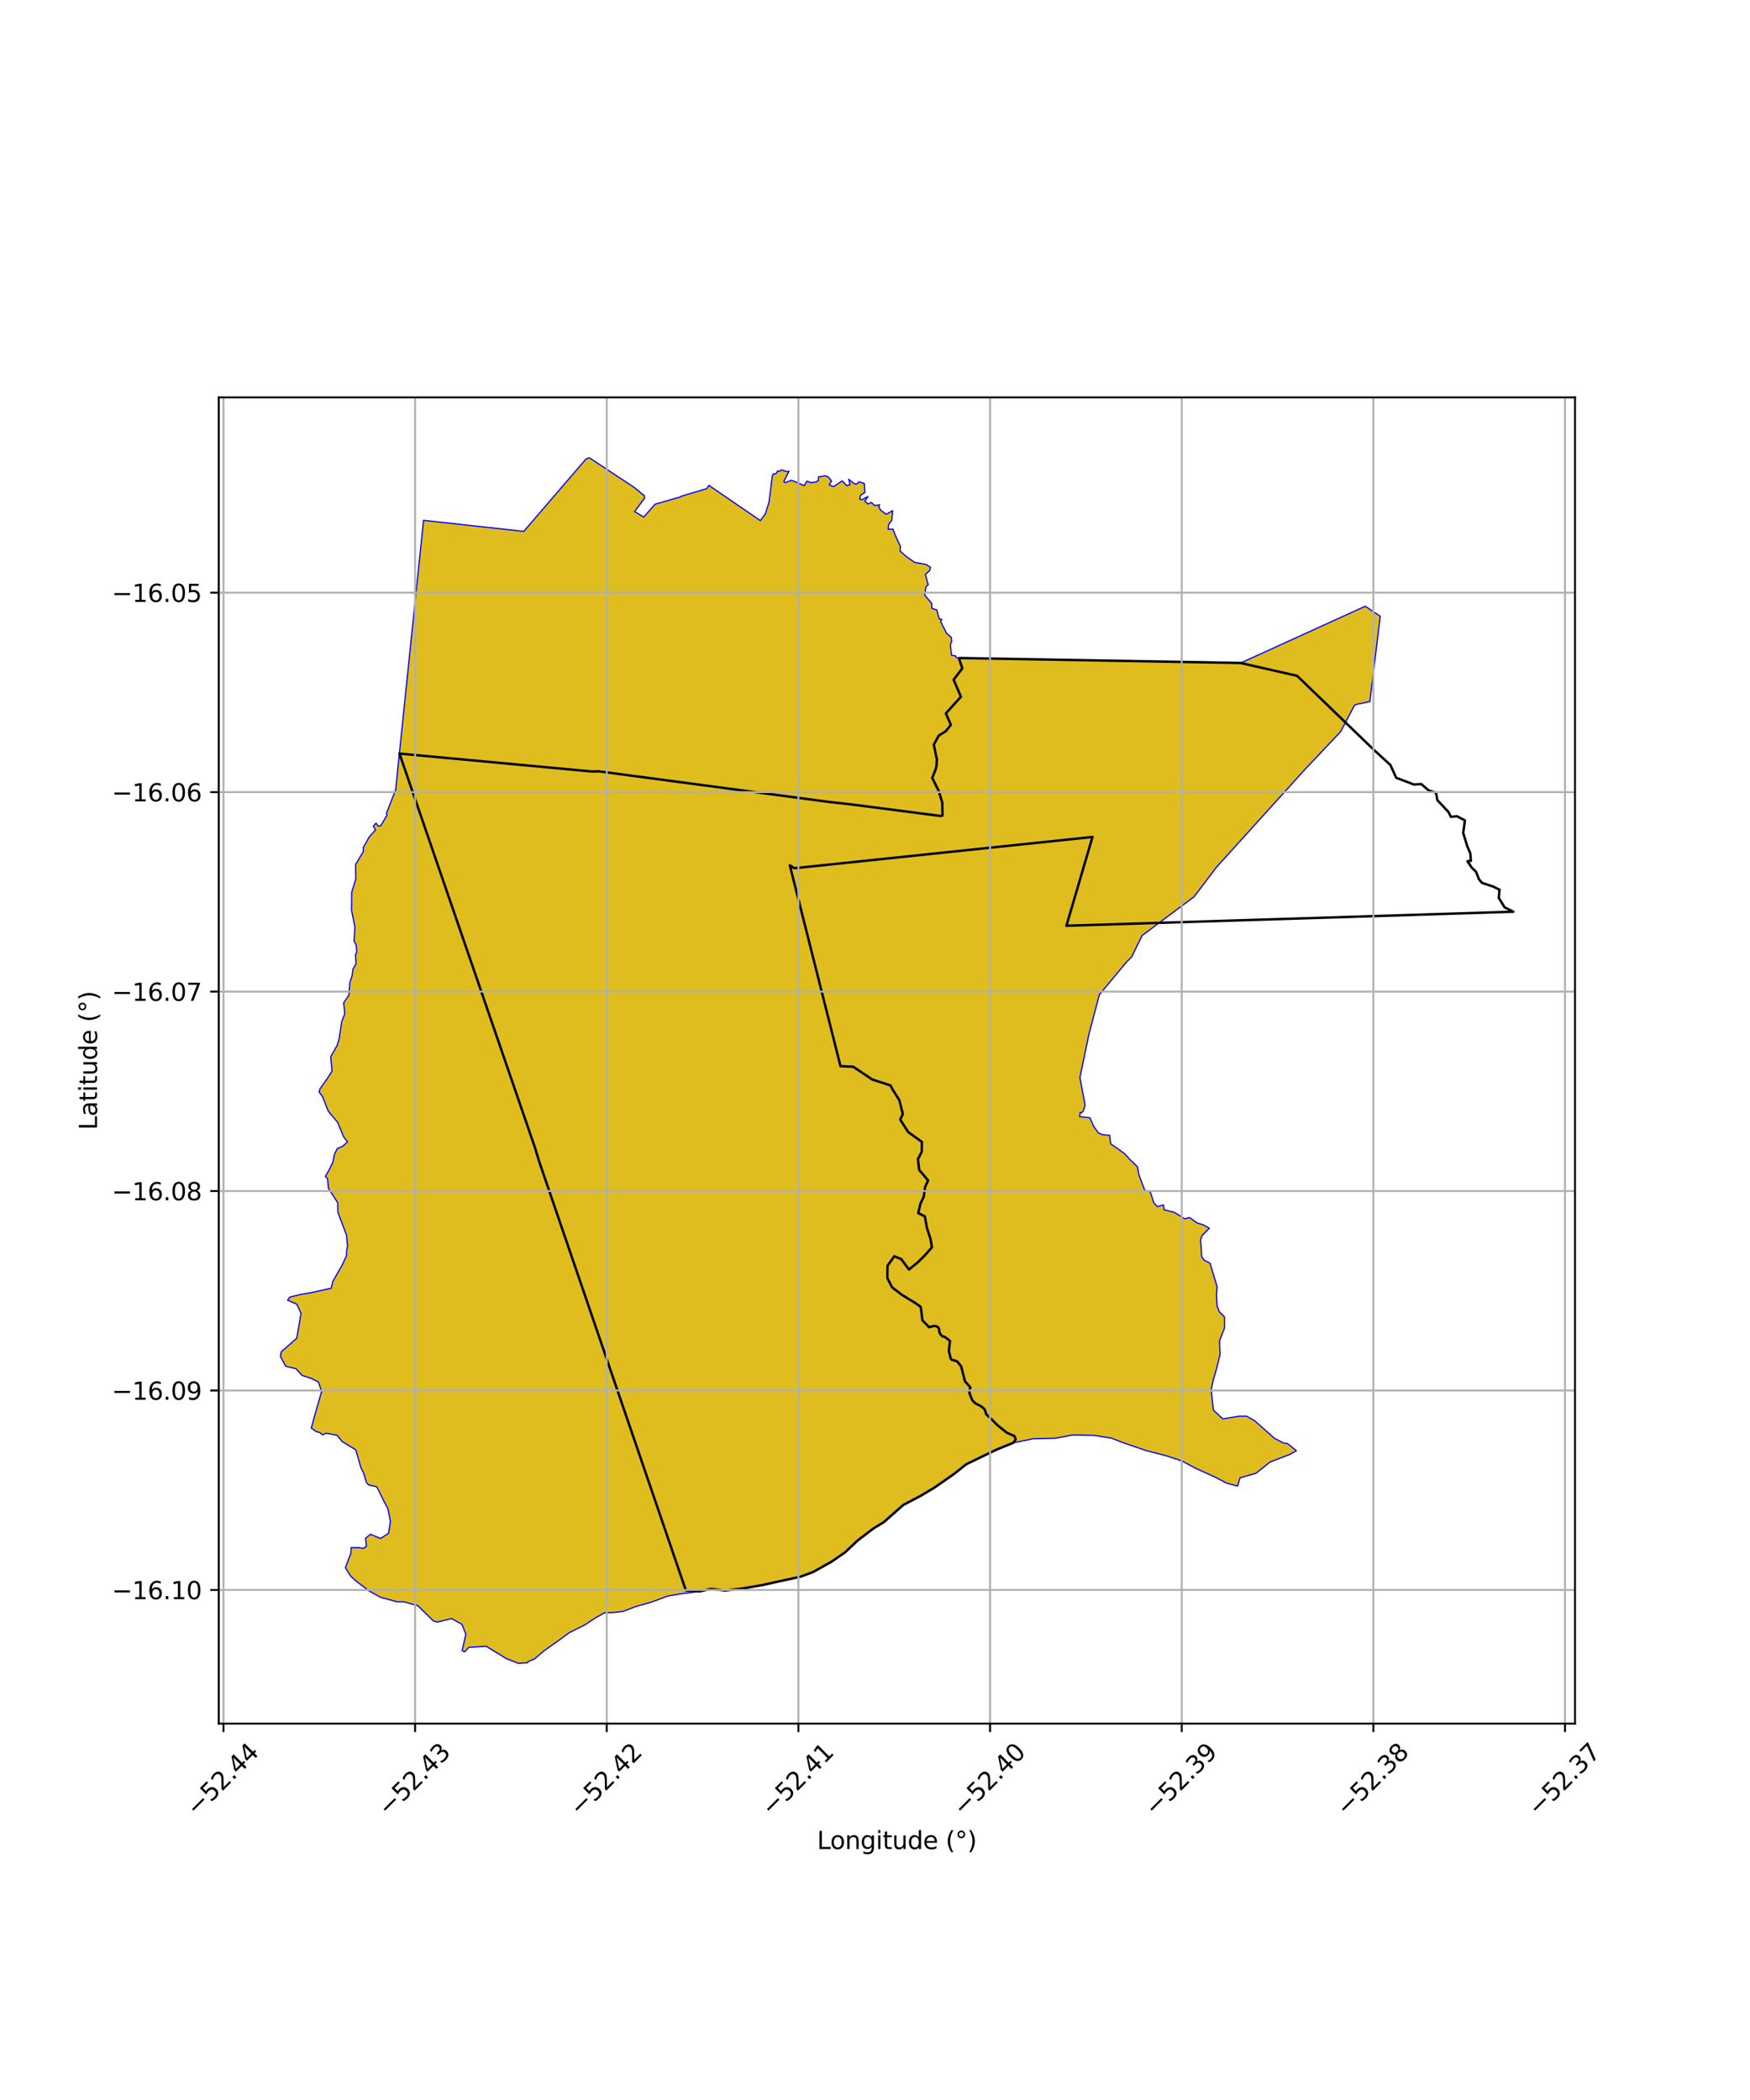 <?xml version="1.0" encoding="utf-8" standalone="no"?>
<!DOCTYPE svg PUBLIC "-//W3C//DTD SVG 1.1//EN"
  "http://www.w3.org/Graphics/SVG/1.1/DTD/svg11.dtd">
<svg xmlns:xlink="http://www.w3.org/1999/xlink" width="720pt" height="864pt" viewBox="0 0 720 864" xmlns="http://www.w3.org/2000/svg" version="1.1">
 <defs>
  <style type="text/css">*{stroke-linejoin: round; stroke-linecap: butt}</style>
 </defs>
 <g id="figure_1">
  <g id="patch_1">
   <path d="M 0 864 
L 720 864 
L 720 0 
L 0 0 
z
" style="fill: #ffffff"/>
  </g>
  <g id="axes_1">
   <g id="patch_2">
    <path d="M 90 709.135 
L 648 709.135 
L 648 163.505 
L 90 163.505 
z
" style="fill: #ffffff"/>
   </g>
   <g id="PatchCollection_1">
    <defs>
     <path id="mc1424db7d3" d="M 242.43 -675.693 
L 260.717 -663.617 
L 265.111 -660.033 
L 265.247 -659.137 
L 261.099 -653.524 
L 264.862 -651.268 
L 269.497 -656.547 
L 279.882 -659.537 
L 280.201 -659.806 
L 290.752 -662.952 
L 291.684 -664.307 
L 312.839 -649.799 
L 314.891 -652.563 
L 316.399 -657.437 
L 317.734 -668.112 
L 318.111 -668.978 
L 319.28 -669.112 
L 319.946 -670.274 
L 320.549 -670.038 
L 321.518 -670.672 
L 323.81 -669.963 
L 324.611 -670.139 
L 322.46 -665.849 
L 323.092 -665.453 
L 325.658 -666.416 
L 330.896 -664.193 
L 331.941 -666.054 
L 333.793 -665.394 
L 335.978 -665.797 
L 336.705 -666.349 
L 336.742 -667.781 
L 339.63 -668.257 
L 340.824 -667.731 
L 342.103 -666.129 
L 341.181 -664.475 
L 343.002 -663.792 
L 346.494 -666.146 
L 348.414 -664.188 
L 349.713 -664.602 
L 349.167 -666.828 
L 351.598 -664.937 
L 352.331 -664.811 
L 353.504 -665.789 
L 355.594 -665.067 
L 355.843 -661.424 
L 354.045 -660.219 
L 353.717 -658.713 
L 354.504 -658.354 
L 357.104 -659.715 
L 355.812 -657.822 
L 357.188 -656.632 
L 358.42 -657.303 
L 359.94 -655.985 
L 361.887 -656.336 
L 361.553 -655.514 
L 362.321 -654.101 
L 364.641 -652.421 
L 367.272 -653.896 
L 366.903 -649.914 
L 365.59 -648.19 
L 365.42 -646.221 
L 367.383 -646.305 
L 368.36 -643.745 
L 370.44 -639.198 
L 370.349 -637.271 
L 372.902 -634.998 
L 376.312 -632.626 
L 380.834 -631.816 
L 382.853 -630.635 
L 382.532 -629.3 
L 380.761 -627.656 
L 381.883 -623.416 
L 380.946 -622.597 
L 380.509 -619.072 
L 383.291 -615.817 
L 383.41 -613.692 
L 385.378 -613.098 
L 386.475 -609.372 
L 387.517 -609.158 
L 386.97 -608.36 
L 389.453 -603.44 
L 391.36 -601.802 
L 391.569 -600.204 
L 391.01 -598.765 
L 391.486 -594.408 
L 393.184 -594.181 
L 393.328 -593.559 
L 394.518 -593.268 
L 448.505 -592.334 
L 454.307 -592.256 
L 510.442 -591.235 
L 561.7 -614.574 
L 567.87 -610.447 
L 563.598 -575.358 
L 559.373 -574.439 
L 558.801 -574.433 
L 557.258 -573.818 
L 551.609 -563.002 
L 536.586 -547.098 
L 500.462 -507.17 
L 491.283 -495.058 
L 469.873 -479.073 
L 465.611 -470.296 
L 463.427 -468.116 
L 452.296 -454.75 
L 448.001 -438.419 
L 444.307 -420.669 
L 446.455 -409.293 
L 445.593 -406.669 
L 444.84 -406.152 
L 444.411 -406.321 
L 444.19 -404.594 
L 448.407 -404.129 
L 450.104 -400.363 
L 451.913 -397.898 
L 453.687 -397.148 
L 456.564 -396.914 
L 456.992 -393.354 
L 459.558 -391.619 
L 462.784 -389.283 
L 464.876 -386.944 
L 467.956 -383.976 
L 468.586 -380.622 
L 471.001 -374.248 
L 473.216 -373.672 
L 474.77 -369.08 
L 476.167 -367.565 
L 478.656 -368.243 
L 478.979 -366.251 
L 483.103 -365.23 
L 487.441 -362.556 
L 489.482 -363.068 
L 492.365 -360.918 
L 495.022 -360.079 
L 497.578 -358.674 
L 494.537 -355.624 
L 493.966 -353.909 
L 494.395 -347.061 
L 495.301 -345.613 
L 497.831 -344.299 
L 500.741 -334.679 
L 500.495 -331.349 
L 500.731 -326.866 
L 501.606 -324.36 
L 503.824 -322.1 
L 503.831 -317.665 
L 501.753 -312.37 
L 501.955 -306.693 
L 500.486 -300.671 
L 499.167 -296.266 
L 498.314 -292.198 
L 499.228 -283.82 
L 503.104 -280.232 
L 509.726 -281.332 
L 512.888 -281.341 
L 516.165 -279.488 
L 524.322 -272.26 
L 528.107 -270.289 
L 529.759 -270.062 
L 533.366 -267.115 
L 530.539 -265.552 
L 522.543 -262.476 
L 516.728 -257.856 
L 510.173 -255.956 
L 509.154 -252.575 
L 504.558 -253.851 
L 500.117 -256.187 
L 491.679 -260.01 
L 486.453 -262.834 
L 480.051 -264.976 
L 471.402 -267.242 
L 462.638 -270.232 
L 457.192 -272.333 
L 450.156 -273.437 
L 441.301 -273.612 
L 434.387 -272.289 
L 425.099 -272.049 
L 416.931 -270.386 
L 409.964 -267.545 
L 402.124 -263.749 
L 397.597 -261.565 
L 392.566 -257.566 
L 384.561 -251.982 
L 378.762 -248.511 
L 371.686 -244.807 
L 363.595 -237.67 
L 359.466 -235.187 
L 352.807 -230.101 
L 347.769 -225.322 
L 342.18 -221.468 
L 334.539 -217.182 
L 329.369 -215.279 
L 323.98 -214.145 
L 319.22 -213.069 
L 313.674 -211.834 
L 305.734 -210.471 
L 298.419 -209.579 
L 292.595 -210.258 
L 288.141 -209.286 
L 280.397 -208.293 
L 274.853 -207.358 
L 267.797 -204.779 
L 261.325 -202.935 
L 256.411 -201.044 
L 252.479 -200.548 
L 248.758 -200.477 
L 244.783 -198.231 
L 240.69 -195.513 
L 234.198 -192.257 
L 230.324 -189.398 
L 223.861 -184.836 
L 220.002 -181.535 
L 217.198 -180.307 
L 217.048 -179.898 
L 213.246 -179.667 
L 208.285 -181.617 
L 200.011 -186.693 
L 192.937 -186.24 
L 191.2 -184.424 
L 190.128 -184.82 
L 191.675 -191.647 
L 190.054 -195.713 
L 185.834 -198.069 
L 179.837 -196.62 
L 178.252 -197.157 
L 172.049 -203.236 
L 171.841 -203.364 
L 166.338 -204.931 
L 163.387 -204.974 
L 156.58 -206.813 
L 151.641 -209.565 
L 146.466 -213.529 
L 144.3 -215.516 
L 142.083 -219.006 
L 144.375 -224.972 
L 144.471 -227.305 
L 147.714 -227.244 
L 149.572 -226.963 
L 150.777 -227.882 
L 150.355 -231.092 
L 152.428 -232.756 
L 156.553 -231.029 
L 159.857 -233.153 
L 160.631 -237.995 
L 159.623 -243.212 
L 157.847 -246.579 
L 155.034 -252.291 
L 151.71 -253.035 
L 150.771 -254.023 
L 149.609 -257.953 
L 148.522 -260.084 
L 146.365 -267.509 
L 140.804 -270.872 
L 138.68 -273.467 
L 134.169 -274.353 
L 132.699 -273.659 
L 131.608 -274.566 
L 130.005 -275.075 
L 128.073 -276.447 
L 128.747 -278.897 
L 129.336 -281.161 
L 132.314 -291.52 
L 131.023 -295.373 
L 128.258 -296.815 
L 124.26 -298.117 
L 121.836 -300.855 
L 117.542 -301.876 
L 115.364 -305.963 
L 115.708 -307.845 
L 122.089 -313.415 
L 123.857 -323.639 
L 122.091 -327.43 
L 118.3 -329.073 
L 119.197 -330.317 
L 123.418 -331.381 
L 127.753 -332.119 
L 136.253 -333.991 
L 136.969 -336.871 
L 140.773 -343.501 
L 142.606 -347.482 
L 142.617 -349.409 
L 142.989 -351.361 
L 142.545 -355.886 
L 138.996 -365.269 
L 138.93 -369.16 
L 135.106 -375.147 
L 134.755 -379.076 
L 133.859 -380 
L 135.536 -382.886 
L 136.945 -385.902 
L 137.62 -389.165 
L 138.784 -391.476 
L 140.883 -392.323 
L 142.992 -394.215 
L 141.369 -396.279 
L 138.9 -402.251 
L 135.047 -406.828 
L 132.759 -412.698 
L 131.306 -414.683 
L 131.626 -416.018 
L 134.583 -420.157 
L 136.627 -423.365 
L 136.051 -429.209 
L 138.675 -433.861 
L 139.501 -436.45 
L 140.605 -443.722 
L 141.846 -446.835 
L 141.396 -451.415 
L 143.538 -454.553 
L 143.935 -459.747 
L 144.898 -462.711 
L 145.197 -465.245 
L 146.458 -467.38 
L 146.283 -471.376 
L 146.796 -472.142 
L 146.591 -474.99 
L 145.678 -476.832 
L 145.998 -482.602 
L 144.66 -489.426 
L 144.701 -496.891 
L 146.382 -502.362 
L 146.317 -508.368 
L 149.527 -513.719 
L 149.457 -515.257 
L 151.886 -519.635 
L 154.501 -522.528 
L 153.604 -524.11 
L 154.711 -525.375 
L 155.536 -524.146 
L 156.649 -524.258 
L 159.232 -528.641 
L 158.974 -529.301 
L 162.776 -539.058 
L 172.113 -629.307 
L 174.268 -649.915 
L 215.488 -645.379 
L 241.059 -675.118 
L 242.43 -675.693 
" style="stroke: #0000ff; stroke-width: 0.5"/>
    </defs>
    <g clip-path="url(#p24af48c58f)">
     <use xlink:href="#mc1424db7d3" x="0" y="864" style="fill: #e0bd1f; stroke: #0000ff; stroke-width: 0.5"/>
    </g>
   </g>
   <g id="PatchCollection_2">
    <path d="M 394.468 270.72 
L 510.39 272.767 
L 533.662 278.046 
L 565.302 308.557 
L 572.066 314.764 
L 574.423 319.984 
L 581.694 322.763 
L 584.759 322.597 
L 587.766 325.179 
L 590.828 326.166 
L 591.363 329.212 
L 595.919 334.028 
L 596.946 336.062 
L 599.452 335.825 
L 602.704 337.52 
L 601.997 342.709 
L 603.668 348.145 
L 604.941 351.106 
L 605.153 354.181 
L 603.745 354.325 
L 605.58 357.06 
L 607.273 358.642 
L 608.485 361.754 
L 609.762 363.258 
L 614.212 364.717 
L 616.939 366.041 
L 616.646 369.404 
L 619.031 373.315 
L 622.636 375.107 
L 438.755 380.881 
L 449.481 344.348 
L 326.896 357.208 
L 324.96 356.028 
L 345.806 438.643 
L 351.012 438.869 
L 358.834 444.125 
L 366.39 446.596 
L 367.188 448.162 
L 370.02 452.648 
L 371.441 458.358 
L 370.381 460.656 
L 373.68 465.783 
L 379.3 469.813 
L 379.239 473.889 
L 377.655 476.911 
L 378.166 481.315 
L 381.845 485.662 
L 380.593 488.443 
L 380.076 492.311 
L 378.72 495.154 
L 377.787 499.095 
L 380.516 500.451 
L 381.324 505.047 
L 382.877 509.884 
L 383.416 513.198 
L 380.652 516.337 
L 377.717 519.266 
L 373.971 522.316 
L 370.797 518.031 
L 367.935 516.866 
L 365.127 520.796 
L 365.072 525.752 
L 366.982 529.597 
L 371.192 532.816 
L 376.606 536.11 
L 378.832 537.707 
L 379.504 543.212 
L 382.262 546.044 
L 383.856 545.597 
L 385.109 545.592 
L 386.169 546.26 
L 386.327 546.654 
L 386.485 547.952 
L 386.839 548.856 
L 387.702 549.796 
L 388.605 549.989 
L 389.667 550.723 
L 390.846 551.735 
L 390.377 555.772 
L 391.133 558.891 
L 391.562 559.451 
L 393.053 559.844 
L 393.884 560.199 
L 395.472 562.214 
L 397.007 568.271 
L 399.278 570.881 
L 398.7 572.408 
L 399.224 574.195 
L 400.067 576.144 
L 401.265 577.352 
L 403.525 578.513 
L 405.043 579.725 
L 405.832 581.943 
L 407.851 583.819 
L 410.381 586.375 
L 414.221 589.438 
L 417.382 590.856 
L 417.903 592.205 
L 416.882 593.605 
L 409.917 596.445 
L 397.548 602.422 
L 392.517 606.423 
L 384.513 612.005 
L 378.713 615.475 
L 371.638 619.176 
L 363.547 626.313 
L 359.419 628.796 
L 352.76 633.879 
L 347.722 638.659 
L 342.132 642.511 
L 334.49 646.795 
L 329.321 648.7 
L 319.171 650.911 
L 313.625 652.147 
L 305.685 653.512 
L 298.372 654.406 
L 292.547 653.729 
L 288.092 654.7 
L 282.189 654.36 
L 221.839 477.905 
L 220.104 472.188 
L 164.347 310.039 
L 243.747 317.434 
L 246.171 317.322 
L 341.114 329.941 
L 349.612 330.88 
L 387.023 335.717 
L 387.775 335.537 
L 387.681 330.169 
L 386.149 325.277 
L 383.558 320.062 
L 385.059 316.228 
L 385.328 314.828 
L 385.473 312.343 
L 385.19 311.245 
L 384.202 306.353 
L 386.217 302.667 
L 389.128 300.823 
L 391.205 298.231 
L 389.163 293.51 
L 395.349 286.667 
L 392.35 279.665 
L 395.932 274.958 
L 394.468 270.72 
L 394.468 270.72 
" clip-path="url(#p24af48c58f)" style="fill: none; stroke: #000000"/>
   </g>
   <g id="matplotlib.axis_1">
    <g id="xtick_1">
     <g id="line2d_1">
      <path d="M 91.934 709.135 
L 91.934 163.505 
" clip-path="url(#p24af48c58f)" style="fill: none; stroke: #b0b0b0; stroke-width: 0.8; stroke-linecap: square"/>
     </g>
     <g id="line2d_2">
      <defs>
       <path id="m3babefbbd9" d="M 0 0 
L 0 3.5 
" style="stroke: #000000; stroke-width: 0.8"/>
      </defs>
      <g>
       <use xlink:href="#m3babefbbd9" x="91.934" y="709.135" style="stroke: #000000; stroke-width: 0.8"/>
      </g>
     </g>
     <g id="text_1">
      <!-- −52.44 -->
      <g transform="translate(80.801 747.676) rotate(-45) scale(0.1 -0.1)">
       <defs>
        <path id="DejaVuSans-2212" d="M 678 2272 
L 4684 2272 
L 4684 1741 
L 678 1741 
L 678 2272 
z
" transform="scale(0.016)"/>
        <path id="DejaVuSans-35" d="M 691 4666 
L 3169 4666 
L 3169 4134 
L 1269 4134 
L 1269 2991 
Q 1406 3038 1543 3061 
Q 1681 3084 1819 3084 
Q 2600 3084 3056 2656 
Q 3513 2228 3513 1497 
Q 3513 744 3044 326 
Q 2575 -91 1722 -91 
Q 1428 -91 1123 -41 
Q 819 9 494 109 
L 494 744 
Q 775 591 1075 516 
Q 1375 441 1709 441 
Q 2250 441 2565 725 
Q 2881 1009 2881 1497 
Q 2881 1984 2565 2268 
Q 2250 2553 1709 2553 
Q 1456 2553 1204 2497 
Q 953 2441 691 2322 
L 691 4666 
z
" transform="scale(0.016)"/>
        <path id="DejaVuSans-32" d="M 1228 531 
L 3431 531 
L 3431 0 
L 469 0 
L 469 531 
Q 828 903 1448 1529 
Q 2069 2156 2228 2338 
Q 2531 2678 2651 2914 
Q 2772 3150 2772 3378 
Q 2772 3750 2511 3984 
Q 2250 4219 1831 4219 
Q 1534 4219 1204 4116 
Q 875 4013 500 3803 
L 500 4441 
Q 881 4594 1212 4672 
Q 1544 4750 1819 4750 
Q 2544 4750 2975 4387 
Q 3406 4025 3406 3419 
Q 3406 3131 3298 2873 
Q 3191 2616 2906 2266 
Q 2828 2175 2409 1742 
Q 1991 1309 1228 531 
z
" transform="scale(0.016)"/>
        <path id="DejaVuSans-2e" d="M 684 794 
L 1344 794 
L 1344 0 
L 684 0 
L 684 794 
z
" transform="scale(0.016)"/>
        <path id="DejaVuSans-34" d="M 2419 4116 
L 825 1625 
L 2419 1625 
L 2419 4116 
z
M 2253 4666 
L 3047 4666 
L 3047 1625 
L 3713 1625 
L 3713 1100 
L 3047 1100 
L 3047 0 
L 2419 0 
L 2419 1100 
L 313 1100 
L 313 1709 
L 2253 4666 
z
" transform="scale(0.016)"/>
       </defs>
       <use xlink:href="#DejaVuSans-2212"/>
       <use xlink:href="#DejaVuSans-35" transform="translate(83.789 0)"/>
       <use xlink:href="#DejaVuSans-32" transform="translate(147.412 0)"/>
       <use xlink:href="#DejaVuSans-2e" transform="translate(211.035 0)"/>
       <use xlink:href="#DejaVuSans-34" transform="translate(242.822 0)"/>
       <use xlink:href="#DejaVuSans-34" transform="translate(306.445 0)"/>
      </g>
     </g>
    </g>
    <g id="xtick_2">
     <g id="line2d_3">
      <path d="M 170.786 709.135 
L 170.786 163.505 
" clip-path="url(#p24af48c58f)" style="fill: none; stroke: #b0b0b0; stroke-width: 0.8; stroke-linecap: square"/>
     </g>
     <g id="line2d_4">
      <g>
       <use xlink:href="#m3babefbbd9" x="170.786" y="709.135" style="stroke: #000000; stroke-width: 0.8"/>
      </g>
     </g>
     <g id="text_2">
      <!-- −52.43 -->
      <g transform="translate(159.653 747.676) rotate(-45) scale(0.1 -0.1)">
       <defs>
        <path id="DejaVuSans-33" d="M 2597 2516 
Q 3050 2419 3304 2112 
Q 3559 1806 3559 1356 
Q 3559 666 3084 287 
Q 2609 -91 1734 -91 
Q 1441 -91 1130 -33 
Q 819 25 488 141 
L 488 750 
Q 750 597 1062 519 
Q 1375 441 1716 441 
Q 2309 441 2620 675 
Q 2931 909 2931 1356 
Q 2931 1769 2642 2001 
Q 2353 2234 1838 2234 
L 1294 2234 
L 1294 2753 
L 1863 2753 
Q 2328 2753 2575 2939 
Q 2822 3125 2822 3475 
Q 2822 3834 2567 4026 
Q 2313 4219 1838 4219 
Q 1578 4219 1281 4162 
Q 984 4106 628 3988 
L 628 4550 
Q 988 4650 1302 4700 
Q 1616 4750 1894 4750 
Q 2613 4750 3031 4423 
Q 3450 4097 3450 3541 
Q 3450 3153 3228 2886 
Q 3006 2619 2597 2516 
z
" transform="scale(0.016)"/>
       </defs>
       <use xlink:href="#DejaVuSans-2212"/>
       <use xlink:href="#DejaVuSans-35" transform="translate(83.789 0)"/>
       <use xlink:href="#DejaVuSans-32" transform="translate(147.412 0)"/>
       <use xlink:href="#DejaVuSans-2e" transform="translate(211.035 0)"/>
       <use xlink:href="#DejaVuSans-34" transform="translate(242.822 0)"/>
       <use xlink:href="#DejaVuSans-33" transform="translate(306.445 0)"/>
      </g>
     </g>
    </g>
    <g id="xtick_3">
     <g id="line2d_5">
      <path d="M 249.639 709.135 
L 249.639 163.505 
" clip-path="url(#p24af48c58f)" style="fill: none; stroke: #b0b0b0; stroke-width: 0.8; stroke-linecap: square"/>
     </g>
     <g id="line2d_6">
      <g>
       <use xlink:href="#m3babefbbd9" x="249.639" y="709.135" style="stroke: #000000; stroke-width: 0.8"/>
      </g>
     </g>
     <g id="text_3">
      <!-- −52.42 -->
      <g transform="translate(238.506 747.676) rotate(-45) scale(0.1 -0.1)">
       <use xlink:href="#DejaVuSans-2212"/>
       <use xlink:href="#DejaVuSans-35" transform="translate(83.789 0)"/>
       <use xlink:href="#DejaVuSans-32" transform="translate(147.412 0)"/>
       <use xlink:href="#DejaVuSans-2e" transform="translate(211.035 0)"/>
       <use xlink:href="#DejaVuSans-34" transform="translate(242.822 0)"/>
       <use xlink:href="#DejaVuSans-32" transform="translate(306.445 0)"/>
      </g>
     </g>
    </g>
    <g id="xtick_4">
     <g id="line2d_7">
      <path d="M 328.491 709.135 
L 328.491 163.505 
" clip-path="url(#p24af48c58f)" style="fill: none; stroke: #b0b0b0; stroke-width: 0.8; stroke-linecap: square"/>
     </g>
     <g id="line2d_8">
      <g>
       <use xlink:href="#m3babefbbd9" x="328.491" y="709.135" style="stroke: #000000; stroke-width: 0.8"/>
      </g>
     </g>
     <g id="text_4">
      <!-- −52.41 -->
      <g transform="translate(317.358 747.676) rotate(-45) scale(0.1 -0.1)">
       <defs>
        <path id="DejaVuSans-31" d="M 794 531 
L 1825 531 
L 1825 4091 
L 703 3866 
L 703 4441 
L 1819 4666 
L 2450 4666 
L 2450 531 
L 3481 531 
L 3481 0 
L 794 0 
L 794 531 
z
" transform="scale(0.016)"/>
       </defs>
       <use xlink:href="#DejaVuSans-2212"/>
       <use xlink:href="#DejaVuSans-35" transform="translate(83.789 0)"/>
       <use xlink:href="#DejaVuSans-32" transform="translate(147.412 0)"/>
       <use xlink:href="#DejaVuSans-2e" transform="translate(211.035 0)"/>
       <use xlink:href="#DejaVuSans-34" transform="translate(242.822 0)"/>
       <use xlink:href="#DejaVuSans-31" transform="translate(306.445 0)"/>
      </g>
     </g>
    </g>
    <g id="xtick_5">
     <g id="line2d_9">
      <path d="M 407.343 709.135 
L 407.343 163.505 
" clip-path="url(#p24af48c58f)" style="fill: none; stroke: #b0b0b0; stroke-width: 0.8; stroke-linecap: square"/>
     </g>
     <g id="line2d_10">
      <g>
       <use xlink:href="#m3babefbbd9" x="407.343" y="709.135" style="stroke: #000000; stroke-width: 0.8"/>
      </g>
     </g>
     <g id="text_5">
      <!-- −52.40 -->
      <g transform="translate(396.21 747.676) rotate(-45) scale(0.1 -0.1)">
       <defs>
        <path id="DejaVuSans-30" d="M 2034 4250 
Q 1547 4250 1301 3770 
Q 1056 3291 1056 2328 
Q 1056 1369 1301 889 
Q 1547 409 2034 409 
Q 2525 409 2770 889 
Q 3016 1369 3016 2328 
Q 3016 3291 2770 3770 
Q 2525 4250 2034 4250 
z
M 2034 4750 
Q 2819 4750 3233 4129 
Q 3647 3509 3647 2328 
Q 3647 1150 3233 529 
Q 2819 -91 2034 -91 
Q 1250 -91 836 529 
Q 422 1150 422 2328 
Q 422 3509 836 4129 
Q 1250 4750 2034 4750 
z
" transform="scale(0.016)"/>
       </defs>
       <use xlink:href="#DejaVuSans-2212"/>
       <use xlink:href="#DejaVuSans-35" transform="translate(83.789 0)"/>
       <use xlink:href="#DejaVuSans-32" transform="translate(147.412 0)"/>
       <use xlink:href="#DejaVuSans-2e" transform="translate(211.035 0)"/>
       <use xlink:href="#DejaVuSans-34" transform="translate(242.822 0)"/>
       <use xlink:href="#DejaVuSans-30" transform="translate(306.445 0)"/>
      </g>
     </g>
    </g>
    <g id="xtick_6">
     <g id="line2d_11">
      <path d="M 486.196 709.135 
L 486.196 163.505 
" clip-path="url(#p24af48c58f)" style="fill: none; stroke: #b0b0b0; stroke-width: 0.8; stroke-linecap: square"/>
     </g>
     <g id="line2d_12">
      <g>
       <use xlink:href="#m3babefbbd9" x="486.196" y="709.135" style="stroke: #000000; stroke-width: 0.8"/>
      </g>
     </g>
     <g id="text_6">
      <!-- −52.39 -->
      <g transform="translate(475.063 747.676) rotate(-45) scale(0.1 -0.1)">
       <defs>
        <path id="DejaVuSans-39" d="M 703 97 
L 703 672 
Q 941 559 1184 500 
Q 1428 441 1663 441 
Q 2288 441 2617 861 
Q 2947 1281 2994 2138 
Q 2813 1869 2534 1725 
Q 2256 1581 1919 1581 
Q 1219 1581 811 2004 
Q 403 2428 403 3163 
Q 403 3881 828 4315 
Q 1253 4750 1959 4750 
Q 2769 4750 3195 4129 
Q 3622 3509 3622 2328 
Q 3622 1225 3098 567 
Q 2575 -91 1691 -91 
Q 1453 -91 1209 -44 
Q 966 3 703 97 
z
M 1959 2075 
Q 2384 2075 2632 2365 
Q 2881 2656 2881 3163 
Q 2881 3666 2632 3958 
Q 2384 4250 1959 4250 
Q 1534 4250 1286 3958 
Q 1038 3666 1038 3163 
Q 1038 2656 1286 2365 
Q 1534 2075 1959 2075 
z
" transform="scale(0.016)"/>
       </defs>
       <use xlink:href="#DejaVuSans-2212"/>
       <use xlink:href="#DejaVuSans-35" transform="translate(83.789 0)"/>
       <use xlink:href="#DejaVuSans-32" transform="translate(147.412 0)"/>
       <use xlink:href="#DejaVuSans-2e" transform="translate(211.035 0)"/>
       <use xlink:href="#DejaVuSans-33" transform="translate(242.822 0)"/>
       <use xlink:href="#DejaVuSans-39" transform="translate(306.445 0)"/>
      </g>
     </g>
    </g>
    <g id="xtick_7">
     <g id="line2d_13">
      <path d="M 565.048 709.135 
L 565.048 163.505 
" clip-path="url(#p24af48c58f)" style="fill: none; stroke: #b0b0b0; stroke-width: 0.8; stroke-linecap: square"/>
     </g>
     <g id="line2d_14">
      <g>
       <use xlink:href="#m3babefbbd9" x="565.048" y="709.135" style="stroke: #000000; stroke-width: 0.8"/>
      </g>
     </g>
     <g id="text_7">
      <!-- −52.38 -->
      <g transform="translate(553.915 747.676) rotate(-45) scale(0.1 -0.1)">
       <defs>
        <path id="DejaVuSans-38" d="M 2034 2216 
Q 1584 2216 1326 1975 
Q 1069 1734 1069 1313 
Q 1069 891 1326 650 
Q 1584 409 2034 409 
Q 2484 409 2743 651 
Q 3003 894 3003 1313 
Q 3003 1734 2745 1975 
Q 2488 2216 2034 2216 
z
M 1403 2484 
Q 997 2584 770 2862 
Q 544 3141 544 3541 
Q 544 4100 942 4425 
Q 1341 4750 2034 4750 
Q 2731 4750 3128 4425 
Q 3525 4100 3525 3541 
Q 3525 3141 3298 2862 
Q 3072 2584 2669 2484 
Q 3125 2378 3379 2068 
Q 3634 1759 3634 1313 
Q 3634 634 3220 271 
Q 2806 -91 2034 -91 
Q 1263 -91 848 271 
Q 434 634 434 1313 
Q 434 1759 690 2068 
Q 947 2378 1403 2484 
z
M 1172 3481 
Q 1172 3119 1398 2916 
Q 1625 2713 2034 2713 
Q 2441 2713 2670 2916 
Q 2900 3119 2900 3481 
Q 2900 3844 2670 4047 
Q 2441 4250 2034 4250 
Q 1625 4250 1398 4047 
Q 1172 3844 1172 3481 
z
" transform="scale(0.016)"/>
       </defs>
       <use xlink:href="#DejaVuSans-2212"/>
       <use xlink:href="#DejaVuSans-35" transform="translate(83.789 0)"/>
       <use xlink:href="#DejaVuSans-32" transform="translate(147.412 0)"/>
       <use xlink:href="#DejaVuSans-2e" transform="translate(211.035 0)"/>
       <use xlink:href="#DejaVuSans-33" transform="translate(242.822 0)"/>
       <use xlink:href="#DejaVuSans-38" transform="translate(306.445 0)"/>
      </g>
     </g>
    </g>
    <g id="xtick_8">
     <g id="line2d_15">
      <path d="M 643.9 709.135 
L 643.9 163.505 
" clip-path="url(#p24af48c58f)" style="fill: none; stroke: #b0b0b0; stroke-width: 0.8; stroke-linecap: square"/>
     </g>
     <g id="line2d_16">
      <g>
       <use xlink:href="#m3babefbbd9" x="643.9" y="709.135" style="stroke: #000000; stroke-width: 0.8"/>
      </g>
     </g>
     <g id="text_8">
      <!-- −52.37 -->
      <g transform="translate(632.767 747.676) rotate(-45) scale(0.1 -0.1)">
       <defs>
        <path id="DejaVuSans-37" d="M 525 4666 
L 3525 4666 
L 3525 4397 
L 1831 0 
L 1172 0 
L 2766 4134 
L 525 4134 
L 525 4666 
z
" transform="scale(0.016)"/>
       </defs>
       <use xlink:href="#DejaVuSans-2212"/>
       <use xlink:href="#DejaVuSans-35" transform="translate(83.789 0)"/>
       <use xlink:href="#DejaVuSans-32" transform="translate(147.412 0)"/>
       <use xlink:href="#DejaVuSans-2e" transform="translate(211.035 0)"/>
       <use xlink:href="#DejaVuSans-33" transform="translate(242.822 0)"/>
       <use xlink:href="#DejaVuSans-37" transform="translate(306.445 0)"/>
      </g>
     </g>
    </g>
    <g id="text_9">
     <!-- Longitude (°) -->
     <g transform="translate(336.14 760.745) scale(0.1 -0.1)">
      <defs>
       <path id="DejaVuSans-4c" d="M 628 4666 
L 1259 4666 
L 1259 531 
L 3531 531 
L 3531 0 
L 628 0 
L 628 4666 
z
" transform="scale(0.016)"/>
       <path id="DejaVuSans-6f" d="M 1959 3097 
Q 1497 3097 1228 2736 
Q 959 2375 959 1747 
Q 959 1119 1226 758 
Q 1494 397 1959 397 
Q 2419 397 2687 759 
Q 2956 1122 2956 1747 
Q 2956 2369 2687 2733 
Q 2419 3097 1959 3097 
z
M 1959 3584 
Q 2709 3584 3137 3096 
Q 3566 2609 3566 1747 
Q 3566 888 3137 398 
Q 2709 -91 1959 -91 
Q 1206 -91 779 398 
Q 353 888 353 1747 
Q 353 2609 779 3096 
Q 1206 3584 1959 3584 
z
" transform="scale(0.016)"/>
       <path id="DejaVuSans-6e" d="M 3513 2113 
L 3513 0 
L 2938 0 
L 2938 2094 
Q 2938 2591 2744 2837 
Q 2550 3084 2163 3084 
Q 1697 3084 1428 2787 
Q 1159 2491 1159 1978 
L 1159 0 
L 581 0 
L 581 3500 
L 1159 3500 
L 1159 2956 
Q 1366 3272 1645 3428 
Q 1925 3584 2291 3584 
Q 2894 3584 3203 3211 
Q 3513 2838 3513 2113 
z
" transform="scale(0.016)"/>
       <path id="DejaVuSans-67" d="M 2906 1791 
Q 2906 2416 2648 2759 
Q 2391 3103 1925 3103 
Q 1463 3103 1205 2759 
Q 947 2416 947 1791 
Q 947 1169 1205 825 
Q 1463 481 1925 481 
Q 2391 481 2648 825 
Q 2906 1169 2906 1791 
z
M 3481 434 
Q 3481 -459 3084 -895 
Q 2688 -1331 1869 -1331 
Q 1566 -1331 1297 -1286 
Q 1028 -1241 775 -1147 
L 775 -588 
Q 1028 -725 1275 -790 
Q 1522 -856 1778 -856 
Q 2344 -856 2625 -561 
Q 2906 -266 2906 331 
L 2906 616 
Q 2728 306 2450 153 
Q 2172 0 1784 0 
Q 1141 0 747 490 
Q 353 981 353 1791 
Q 353 2603 747 3093 
Q 1141 3584 1784 3584 
Q 2172 3584 2450 3431 
Q 2728 3278 2906 2969 
L 2906 3500 
L 3481 3500 
L 3481 434 
z
" transform="scale(0.016)"/>
       <path id="DejaVuSans-69" d="M 603 3500 
L 1178 3500 
L 1178 0 
L 603 0 
L 603 3500 
z
M 603 4863 
L 1178 4863 
L 1178 4134 
L 603 4134 
L 603 4863 
z
" transform="scale(0.016)"/>
       <path id="DejaVuSans-74" d="M 1172 4494 
L 1172 3500 
L 2356 3500 
L 2356 3053 
L 1172 3053 
L 1172 1153 
Q 1172 725 1289 603 
Q 1406 481 1766 481 
L 2356 481 
L 2356 0 
L 1766 0 
Q 1100 0 847 248 
Q 594 497 594 1153 
L 594 3053 
L 172 3053 
L 172 3500 
L 594 3500 
L 594 4494 
L 1172 4494 
z
" transform="scale(0.016)"/>
       <path id="DejaVuSans-75" d="M 544 1381 
L 544 3500 
L 1119 3500 
L 1119 1403 
Q 1119 906 1312 657 
Q 1506 409 1894 409 
Q 2359 409 2629 706 
Q 2900 1003 2900 1516 
L 2900 3500 
L 3475 3500 
L 3475 0 
L 2900 0 
L 2900 538 
Q 2691 219 2414 64 
Q 2138 -91 1772 -91 
Q 1169 -91 856 284 
Q 544 659 544 1381 
z
M 1991 3584 
L 1991 3584 
z
" transform="scale(0.016)"/>
       <path id="DejaVuSans-64" d="M 2906 2969 
L 2906 4863 
L 3481 4863 
L 3481 0 
L 2906 0 
L 2906 525 
Q 2725 213 2448 61 
Q 2172 -91 1784 -91 
Q 1150 -91 751 415 
Q 353 922 353 1747 
Q 353 2572 751 3078 
Q 1150 3584 1784 3584 
Q 2172 3584 2448 3432 
Q 2725 3281 2906 2969 
z
M 947 1747 
Q 947 1113 1208 752 
Q 1469 391 1925 391 
Q 2381 391 2643 752 
Q 2906 1113 2906 1747 
Q 2906 2381 2643 2742 
Q 2381 3103 1925 3103 
Q 1469 3103 1208 2742 
Q 947 2381 947 1747 
z
" transform="scale(0.016)"/>
       <path id="DejaVuSans-65" d="M 3597 1894 
L 3597 1613 
L 953 1613 
Q 991 1019 1311 708 
Q 1631 397 2203 397 
Q 2534 397 2845 478 
Q 3156 559 3463 722 
L 3463 178 
Q 3153 47 2828 -22 
Q 2503 -91 2169 -91 
Q 1331 -91 842 396 
Q 353 884 353 1716 
Q 353 2575 817 3079 
Q 1281 3584 2069 3584 
Q 2775 3584 3186 3129 
Q 3597 2675 3597 1894 
z
M 3022 2063 
Q 3016 2534 2758 2815 
Q 2500 3097 2075 3097 
Q 1594 3097 1305 2825 
Q 1016 2553 972 2059 
L 3022 2063 
z
" transform="scale(0.016)"/>
       <path id="DejaVuSans-20" transform="scale(0.016)"/>
       <path id="DejaVuSans-28" d="M 1984 4856 
Q 1566 4138 1362 3434 
Q 1159 2731 1159 2009 
Q 1159 1288 1364 580 
Q 1569 -128 1984 -844 
L 1484 -844 
Q 1016 -109 783 600 
Q 550 1309 550 2009 
Q 550 2706 781 3412 
Q 1013 4119 1484 4856 
L 1984 4856 
z
" transform="scale(0.016)"/>
       <path id="DejaVuSans-b0" d="M 1600 4347 
Q 1350 4347 1178 4173 
Q 1006 4000 1006 3750 
Q 1006 3503 1178 3333 
Q 1350 3163 1600 3163 
Q 1850 3163 2022 3333 
Q 2194 3503 2194 3750 
Q 2194 3997 2020 4172 
Q 1847 4347 1600 4347 
z
M 1600 4750 
Q 1800 4750 1984 4673 
Q 2169 4597 2303 4453 
Q 2447 4313 2519 4134 
Q 2591 3956 2591 3750 
Q 2591 3338 2302 3052 
Q 2013 2766 1594 2766 
Q 1172 2766 890 3047 
Q 609 3328 609 3750 
Q 609 4169 896 4459 
Q 1184 4750 1600 4750 
z
" transform="scale(0.016)"/>
       <path id="DejaVuSans-29" d="M 513 4856 
L 1013 4856 
Q 1481 4119 1714 3412 
Q 1947 2706 1947 2009 
Q 1947 1309 1714 600 
Q 1481 -109 1013 -844 
L 513 -844 
Q 928 -128 1133 580 
Q 1338 1288 1338 2009 
Q 1338 2731 1133 3434 
Q 928 4138 513 4856 
z
" transform="scale(0.016)"/>
      </defs>
      <use xlink:href="#DejaVuSans-4c"/>
      <use xlink:href="#DejaVuSans-6f" transform="translate(53.963 0)"/>
      <use xlink:href="#DejaVuSans-6e" transform="translate(115.145 0)"/>
      <use xlink:href="#DejaVuSans-67" transform="translate(178.523 0)"/>
      <use xlink:href="#DejaVuSans-69" transform="translate(242 0)"/>
      <use xlink:href="#DejaVuSans-74" transform="translate(269.783 0)"/>
      <use xlink:href="#DejaVuSans-75" transform="translate(308.992 0)"/>
      <use xlink:href="#DejaVuSans-64" transform="translate(372.371 0)"/>
      <use xlink:href="#DejaVuSans-65" transform="translate(435.848 0)"/>
      <use xlink:href="#DejaVuSans-20" transform="translate(497.371 0)"/>
      <use xlink:href="#DejaVuSans-28" transform="translate(529.158 0)"/>
      <use xlink:href="#DejaVuSans-b0" transform="translate(568.172 0)"/>
      <use xlink:href="#DejaVuSans-29" transform="translate(618.172 0)"/>
     </g>
    </g>
   </g>
   <g id="matplotlib.axis_2">
    <g id="ytick_1">
     <g id="line2d_17">
      <path d="M 90 654.155 
L 648 654.155 
" clip-path="url(#p24af48c58f)" style="fill: none; stroke: #b0b0b0; stroke-width: 0.8; stroke-linecap: square"/>
     </g>
     <g id="line2d_18">
      <defs>
       <path id="m3f6cee5b15" d="M 0 0 
L -3.5 0 
" style="stroke: #000000; stroke-width: 0.8"/>
      </defs>
      <g>
       <use xlink:href="#m3f6cee5b15" x="90" y="654.155" style="stroke: #000000; stroke-width: 0.8"/>
      </g>
     </g>
     <g id="text_10">
      <!-- −16.10 -->
      <g transform="translate(45.992 657.954) scale(0.1 -0.1)">
       <defs>
        <path id="DejaVuSans-36" d="M 2113 2584 
Q 1688 2584 1439 2293 
Q 1191 2003 1191 1497 
Q 1191 994 1439 701 
Q 1688 409 2113 409 
Q 2538 409 2786 701 
Q 3034 994 3034 1497 
Q 3034 2003 2786 2293 
Q 2538 2584 2113 2584 
z
M 3366 4563 
L 3366 3988 
Q 3128 4100 2886 4159 
Q 2644 4219 2406 4219 
Q 1781 4219 1451 3797 
Q 1122 3375 1075 2522 
Q 1259 2794 1537 2939 
Q 1816 3084 2150 3084 
Q 2853 3084 3261 2657 
Q 3669 2231 3669 1497 
Q 3669 778 3244 343 
Q 2819 -91 2113 -91 
Q 1303 -91 875 529 
Q 447 1150 447 2328 
Q 447 3434 972 4092 
Q 1497 4750 2381 4750 
Q 2619 4750 2861 4703 
Q 3103 4656 3366 4563 
z
" transform="scale(0.016)"/>
       </defs>
       <use xlink:href="#DejaVuSans-2212"/>
       <use xlink:href="#DejaVuSans-31" transform="translate(83.789 0)"/>
       <use xlink:href="#DejaVuSans-36" transform="translate(147.412 0)"/>
       <use xlink:href="#DejaVuSans-2e" transform="translate(211.035 0)"/>
       <use xlink:href="#DejaVuSans-31" transform="translate(242.822 0)"/>
       <use xlink:href="#DejaVuSans-30" transform="translate(306.445 0)"/>
      </g>
     </g>
    </g>
    <g id="ytick_2">
     <g id="line2d_19">
      <path d="M 90 572.094 
L 648 572.094 
" clip-path="url(#p24af48c58f)" style="fill: none; stroke: #b0b0b0; stroke-width: 0.8; stroke-linecap: square"/>
     </g>
     <g id="line2d_20">
      <g>
       <use xlink:href="#m3f6cee5b15" x="90" y="572.094" style="stroke: #000000; stroke-width: 0.8"/>
      </g>
     </g>
     <g id="text_11">
      <!-- −16.09 -->
      <g transform="translate(45.992 575.893) scale(0.1 -0.1)">
       <use xlink:href="#DejaVuSans-2212"/>
       <use xlink:href="#DejaVuSans-31" transform="translate(83.789 0)"/>
       <use xlink:href="#DejaVuSans-36" transform="translate(147.412 0)"/>
       <use xlink:href="#DejaVuSans-2e" transform="translate(211.035 0)"/>
       <use xlink:href="#DejaVuSans-30" transform="translate(242.822 0)"/>
       <use xlink:href="#DejaVuSans-39" transform="translate(306.445 0)"/>
      </g>
     </g>
    </g>
    <g id="ytick_3">
     <g id="line2d_21">
      <path d="M 90 490.032 
L 648 490.032 
" clip-path="url(#p24af48c58f)" style="fill: none; stroke: #b0b0b0; stroke-width: 0.8; stroke-linecap: square"/>
     </g>
     <g id="line2d_22">
      <g>
       <use xlink:href="#m3f6cee5b15" x="90" y="490.032" style="stroke: #000000; stroke-width: 0.8"/>
      </g>
     </g>
     <g id="text_12">
      <!-- −16.08 -->
      <g transform="translate(45.992 493.831) scale(0.1 -0.1)">
       <use xlink:href="#DejaVuSans-2212"/>
       <use xlink:href="#DejaVuSans-31" transform="translate(83.789 0)"/>
       <use xlink:href="#DejaVuSans-36" transform="translate(147.412 0)"/>
       <use xlink:href="#DejaVuSans-2e" transform="translate(211.035 0)"/>
       <use xlink:href="#DejaVuSans-30" transform="translate(242.822 0)"/>
       <use xlink:href="#DejaVuSans-38" transform="translate(306.445 0)"/>
      </g>
     </g>
    </g>
    <g id="ytick_4">
     <g id="line2d_23">
      <path d="M 90 407.97 
L 648 407.97 
" clip-path="url(#p24af48c58f)" style="fill: none; stroke: #b0b0b0; stroke-width: 0.8; stroke-linecap: square"/>
     </g>
     <g id="line2d_24">
      <g>
       <use xlink:href="#m3f6cee5b15" x="90" y="407.97" style="stroke: #000000; stroke-width: 0.8"/>
      </g>
     </g>
     <g id="text_13">
      <!-- −16.07 -->
      <g transform="translate(45.992 411.77) scale(0.1 -0.1)">
       <use xlink:href="#DejaVuSans-2212"/>
       <use xlink:href="#DejaVuSans-31" transform="translate(83.789 0)"/>
       <use xlink:href="#DejaVuSans-36" transform="translate(147.412 0)"/>
       <use xlink:href="#DejaVuSans-2e" transform="translate(211.035 0)"/>
       <use xlink:href="#DejaVuSans-30" transform="translate(242.822 0)"/>
       <use xlink:href="#DejaVuSans-37" transform="translate(306.445 0)"/>
      </g>
     </g>
    </g>
    <g id="ytick_5">
     <g id="line2d_25">
      <path d="M 90 325.909 
L 648 325.909 
" clip-path="url(#p24af48c58f)" style="fill: none; stroke: #b0b0b0; stroke-width: 0.8; stroke-linecap: square"/>
     </g>
     <g id="line2d_26">
      <g>
       <use xlink:href="#m3f6cee5b15" x="90" y="325.909" style="stroke: #000000; stroke-width: 0.8"/>
      </g>
     </g>
     <g id="text_14">
      <!-- −16.06 -->
      <g transform="translate(45.992 329.708) scale(0.1 -0.1)">
       <use xlink:href="#DejaVuSans-2212"/>
       <use xlink:href="#DejaVuSans-31" transform="translate(83.789 0)"/>
       <use xlink:href="#DejaVuSans-36" transform="translate(147.412 0)"/>
       <use xlink:href="#DejaVuSans-2e" transform="translate(211.035 0)"/>
       <use xlink:href="#DejaVuSans-30" transform="translate(242.822 0)"/>
       <use xlink:href="#DejaVuSans-36" transform="translate(306.445 0)"/>
      </g>
     </g>
    </g>
    <g id="ytick_6">
     <g id="line2d_27">
      <path d="M 90 243.847 
L 648 243.847 
" clip-path="url(#p24af48c58f)" style="fill: none; stroke: #b0b0b0; stroke-width: 0.8; stroke-linecap: square"/>
     </g>
     <g id="line2d_28">
      <g>
       <use xlink:href="#m3f6cee5b15" x="90" y="243.847" style="stroke: #000000; stroke-width: 0.8"/>
      </g>
     </g>
     <g id="text_15">
      <!-- −16.05 -->
      <g transform="translate(45.992 247.646) scale(0.1 -0.1)">
       <use xlink:href="#DejaVuSans-2212"/>
       <use xlink:href="#DejaVuSans-31" transform="translate(83.789 0)"/>
       <use xlink:href="#DejaVuSans-36" transform="translate(147.412 0)"/>
       <use xlink:href="#DejaVuSans-2e" transform="translate(211.035 0)"/>
       <use xlink:href="#DejaVuSans-30" transform="translate(242.822 0)"/>
       <use xlink:href="#DejaVuSans-35" transform="translate(306.445 0)"/>
      </g>
     </g>
    </g>
    <g id="text_16">
     <!-- Latitude (°) -->
     <g transform="translate(39.913 464.89) rotate(-90) scale(0.1 -0.1)">
      <defs>
       <path id="DejaVuSans-61" d="M 2194 1759 
Q 1497 1759 1228 1600 
Q 959 1441 959 1056 
Q 959 750 1161 570 
Q 1363 391 1709 391 
Q 2188 391 2477 730 
Q 2766 1069 2766 1631 
L 2766 1759 
L 2194 1759 
z
M 3341 1997 
L 3341 0 
L 2766 0 
L 2766 531 
Q 2569 213 2275 61 
Q 1981 -91 1556 -91 
Q 1019 -91 701 211 
Q 384 513 384 1019 
Q 384 1609 779 1909 
Q 1175 2209 1959 2209 
L 2766 2209 
L 2766 2266 
Q 2766 2663 2505 2880 
Q 2244 3097 1772 3097 
Q 1472 3097 1187 3025 
Q 903 2953 641 2809 
L 641 3341 
Q 956 3463 1253 3523 
Q 1550 3584 1831 3584 
Q 2591 3584 2966 3190 
Q 3341 2797 3341 1997 
z
" transform="scale(0.016)"/>
      </defs>
      <use xlink:href="#DejaVuSans-4c"/>
      <use xlink:href="#DejaVuSans-61" transform="translate(55.713 0)"/>
      <use xlink:href="#DejaVuSans-74" transform="translate(116.992 0)"/>
      <use xlink:href="#DejaVuSans-69" transform="translate(156.201 0)"/>
      <use xlink:href="#DejaVuSans-74" transform="translate(183.984 0)"/>
      <use xlink:href="#DejaVuSans-75" transform="translate(223.193 0)"/>
      <use xlink:href="#DejaVuSans-64" transform="translate(286.572 0)"/>
      <use xlink:href="#DejaVuSans-65" transform="translate(350.049 0)"/>
      <use xlink:href="#DejaVuSans-20" transform="translate(411.572 0)"/>
      <use xlink:href="#DejaVuSans-28" transform="translate(443.359 0)"/>
      <use xlink:href="#DejaVuSans-b0" transform="translate(482.373 0)"/>
      <use xlink:href="#DejaVuSans-29" transform="translate(532.373 0)"/>
     </g>
    </g>
   </g>
   <g id="patch_3">
    <path d="M 90 709.135 
L 90 163.505 
" style="fill: none; stroke: #000000; stroke-width: 0.8; stroke-linejoin: miter; stroke-linecap: square"/>
   </g>
   <g id="patch_4">
    <path d="M 648 709.135 
L 648 163.505 
" style="fill: none; stroke: #000000; stroke-width: 0.8; stroke-linejoin: miter; stroke-linecap: square"/>
   </g>
   <g id="patch_5">
    <path d="M 90 709.135 
L 648 709.135 
" style="fill: none; stroke: #000000; stroke-width: 0.8; stroke-linejoin: miter; stroke-linecap: square"/>
   </g>
   <g id="patch_6">
    <path d="M 90 163.505 
L 648 163.505 
" style="fill: none; stroke: #000000; stroke-width: 0.8; stroke-linejoin: miter; stroke-linecap: square"/>
   </g>
  </g>
 </g>
 <defs>
  <clipPath id="p24af48c58f">
   <rect x="90" y="163.505" width="558" height="545.63"/>
  </clipPath>
 </defs>
</svg>
